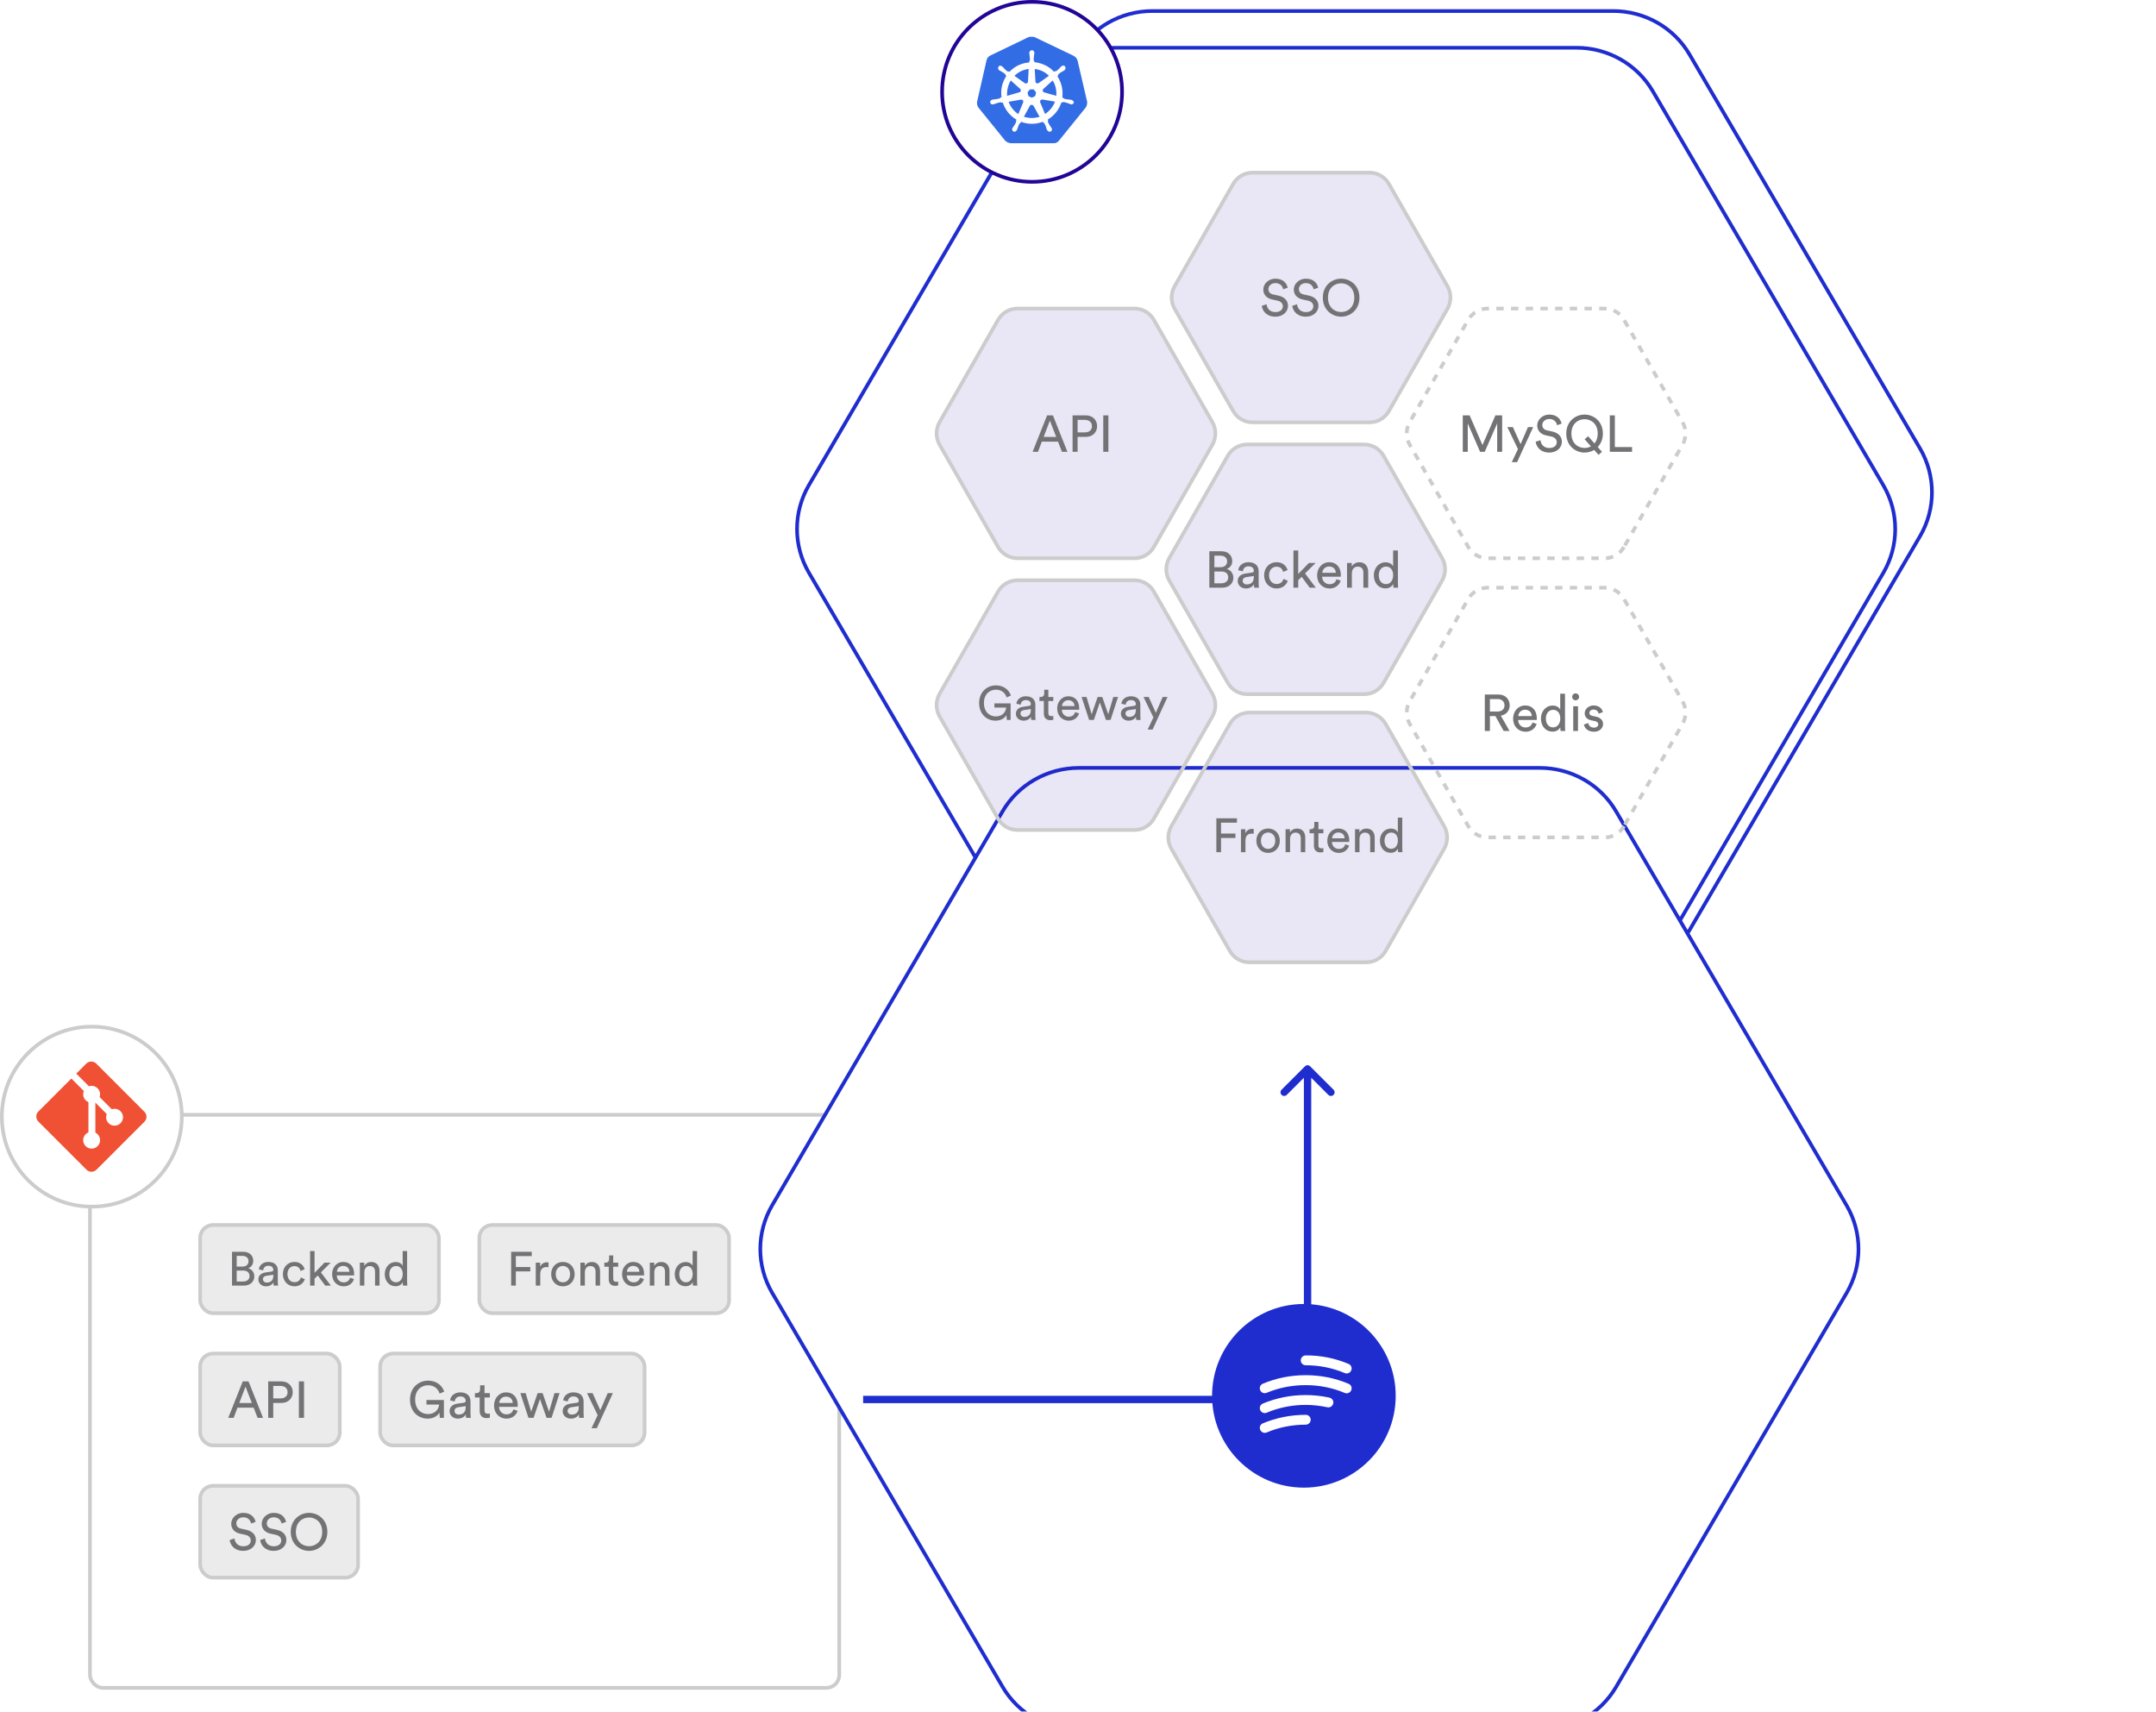 <svg width="587" height="466" viewBox="0 0 587 466" fill="none" xmlns="http://www.w3.org/2000/svg">
<rect x="24.5" y="303.5" width="204" height="156" rx="3.5" fill="white" stroke="#CCCCCC"/>
<circle cx="25" cy="304" r="24.5" fill="white" stroke="#CCCCCC"/>
<path d="M39.313 302.664L26.215 289.566C25.461 288.811 24.237 288.811 23.483 289.566L20.763 292.286L24.213 295.736C25.015 295.465 25.934 295.647 26.573 296.286C27.216 296.93 27.396 297.857 27.118 298.662L30.444 301.987C31.249 301.709 32.176 301.889 32.819 302.532C33.717 303.43 33.717 304.885 32.819 305.784C31.921 306.682 30.466 306.682 29.567 305.784C28.892 305.108 28.724 304.115 29.067 303.283L25.965 300.182V308.343C26.184 308.452 26.391 308.596 26.573 308.778C27.471 309.676 27.471 311.131 26.573 312.03C25.675 312.927 24.219 312.927 23.322 312.03C22.424 311.131 22.424 309.676 23.322 308.778C23.544 308.556 23.801 308.389 24.075 308.276V300.039C23.801 299.927 23.545 299.761 23.322 299.537C22.642 298.857 22.479 297.859 22.827 297.024L19.426 293.622L10.445 302.603C9.69 303.358 9.69 304.581 10.445 305.336L23.544 318.434C24.298 319.189 25.521 319.189 26.276 318.434L39.313 305.397C40.068 304.642 40.068 303.418 39.313 302.664Z" fill="#F05033"/>
<rect x="54.5" y="333.5" width="65" height="24" rx="3.5" fill="#EBEBEB"/>
<path d="M63.17 340.783V350H66.394C68.084 350 69.241 348.947 69.241 347.491C69.241 346.464 68.63 345.528 67.577 345.268C68.383 344.969 68.955 344.267 68.955 343.279C68.955 341.823 67.928 340.783 66.173 340.783H63.17ZM64.444 344.813V341.901H65.978C67.031 341.901 67.668 342.473 67.668 343.344C67.668 344.202 67.057 344.813 66.03 344.813H64.444ZM64.444 348.882V345.905H66.264C67.382 345.905 67.941 346.529 67.941 347.413C67.941 348.31 67.239 348.882 66.212 348.882H64.444ZM70.343 348.323C70.343 349.311 71.162 350.195 72.436 350.195C73.554 350.195 74.178 349.597 74.451 349.155C74.451 349.61 74.49 349.844 74.516 350H75.712C75.686 349.844 75.634 349.519 75.634 348.973V345.84C75.634 344.618 74.906 343.552 73.034 343.552C71.682 343.552 70.603 344.384 70.473 345.58L71.643 345.853C71.721 345.125 72.202 344.592 73.06 344.592C74.009 344.592 74.412 345.099 74.412 345.71C74.412 345.931 74.308 346.126 73.931 346.178L72.241 346.425C71.162 346.581 70.343 347.205 70.343 348.323ZM72.605 349.168C71.981 349.168 71.591 348.726 71.591 348.258C71.591 347.699 71.981 347.4 72.501 347.322L74.412 347.036V347.322C74.412 348.687 73.606 349.168 72.605 349.168ZM80.164 344.683C81.23 344.683 81.685 345.398 81.841 346.009L82.946 345.541C82.686 344.592 81.828 343.552 80.164 343.552C78.383 343.552 77.018 344.917 77.018 346.867C77.018 348.765 78.357 350.195 80.177 350.195C81.802 350.195 82.699 349.142 82.998 348.245L81.919 347.777C81.776 348.271 81.347 349.064 80.177 349.064C79.163 349.064 78.266 348.297 78.266 346.867C78.266 345.411 79.176 344.683 80.164 344.683ZM90.035 343.747H88.345L85.641 346.516V340.588H84.432V350H85.641V348.115L86.512 347.244L88.553 350H90.087L87.37 346.386L90.035 343.747ZM91.725 346.23C91.777 345.424 92.401 344.631 93.428 344.631C94.533 344.631 95.118 345.333 95.144 346.23H91.725ZM95.326 347.855C95.092 348.557 94.585 349.116 93.571 349.116C92.518 349.116 91.712 348.336 91.686 347.218H96.392C96.405 347.14 96.418 346.984 96.418 346.828C96.418 344.878 95.339 343.552 93.415 343.552C91.842 343.552 90.425 344.891 90.425 346.854C90.425 348.973 91.894 350.195 93.571 350.195C95.027 350.195 96.028 349.324 96.379 348.219L95.326 347.855ZM99.2 346.386C99.2 345.437 99.694 344.67 100.656 344.67C101.748 344.67 102.112 345.372 102.112 346.243V350H103.334V346.035C103.334 344.644 102.593 343.565 101.098 343.565C100.369 343.565 99.629 343.864 99.174 344.644V343.747H97.978V350H99.2V346.386ZM106.005 346.854C106.005 345.567 106.733 344.657 107.851 344.657C108.969 344.657 109.645 345.541 109.645 346.828C109.645 348.115 108.956 349.09 107.838 349.09C106.668 349.09 106.005 348.141 106.005 346.854ZM109.658 349.155C109.658 349.532 109.697 349.857 109.723 350H110.906C110.893 349.896 110.841 349.441 110.841 348.843V340.588H109.632V344.631C109.424 344.124 108.826 343.578 107.721 343.578C105.953 343.578 104.757 345.086 104.757 346.854C104.757 348.713 105.888 350.169 107.721 350.169C108.696 350.169 109.359 349.649 109.658 349.051V349.155Z" fill="#737376"/>
<rect x="54.5" y="333.5" width="65" height="24" rx="3.5" stroke="#CCCCCC"/>
<rect x="130.5" y="333.5" width="68" height="24" rx="3.5" fill="#EBEBEB"/>
<path d="M140.444 350V346.126H144.37V344.93H140.444V341.966H144.773V340.783H139.17V350H140.444ZM149.341 343.682C149.276 343.669 149.107 343.643 148.938 343.643C148.301 343.643 147.521 343.877 147.066 344.839V343.747H145.87V350H147.092V346.867C147.092 345.489 147.781 344.943 148.808 344.943C148.977 344.943 149.159 344.956 149.341 344.982V343.682ZM153.258 349.103C152.218 349.103 151.308 348.323 151.308 346.867C151.308 345.424 152.218 344.644 153.258 344.644C154.298 344.644 155.208 345.424 155.208 346.867C155.208 348.323 154.298 349.103 153.258 349.103ZM153.258 343.552C151.386 343.552 150.06 344.969 150.06 346.867C150.06 348.778 151.386 350.195 153.258 350.195C155.13 350.195 156.456 348.778 156.456 346.867C156.456 344.969 155.13 343.552 153.258 343.552ZM159.241 346.386C159.241 345.437 159.735 344.67 160.697 344.67C161.789 344.67 162.153 345.372 162.153 346.243V350H163.375V346.035C163.375 344.644 162.634 343.565 161.139 343.565C160.411 343.565 159.67 343.864 159.215 344.644V343.747H158.019V350H159.241V346.386ZM166.957 341.771H165.839V342.785C165.839 343.331 165.553 343.747 164.877 343.747H164.539V344.852H165.735V348.284C165.735 349.415 166.411 350.065 167.477 350.065C167.893 350.065 168.205 349.987 168.309 349.948V348.908C168.205 348.934 167.984 348.96 167.828 348.96C167.191 348.96 166.957 348.674 166.957 348.102V344.852H168.309V343.747H166.957V341.771ZM170.67 346.23C170.722 345.424 171.346 344.631 172.373 344.631C173.478 344.631 174.063 345.333 174.089 346.23H170.67ZM174.271 347.855C174.037 348.557 173.53 349.116 172.516 349.116C171.463 349.116 170.657 348.336 170.631 347.218H175.337C175.35 347.14 175.363 346.984 175.363 346.828C175.363 344.878 174.284 343.552 172.36 343.552C170.787 343.552 169.37 344.891 169.37 346.854C169.37 348.973 170.839 350.195 172.516 350.195C173.972 350.195 174.973 349.324 175.324 348.219L174.271 347.855ZM178.145 346.386C178.145 345.437 178.639 344.67 179.601 344.67C180.693 344.67 181.057 345.372 181.057 346.243V350H182.279V346.035C182.279 344.644 181.538 343.565 180.043 343.565C179.315 343.565 178.574 343.864 178.119 344.644V343.747H176.923V350H178.145V346.386ZM184.951 346.854C184.951 345.567 185.679 344.657 186.797 344.657C187.915 344.657 188.591 345.541 188.591 346.828C188.591 348.115 187.902 349.09 186.784 349.09C185.614 349.09 184.951 348.141 184.951 346.854ZM188.604 349.155C188.604 349.532 188.643 349.857 188.669 350H189.852C189.839 349.896 189.787 349.441 189.787 348.843V340.588H188.578V344.631C188.37 344.124 187.772 343.578 186.667 343.578C184.899 343.578 183.703 345.086 183.703 346.854C183.703 348.713 184.834 350.169 186.667 350.169C187.642 350.169 188.305 349.649 188.604 349.051V349.155Z" fill="#737376"/>
<rect x="130.5" y="333.5" width="68" height="24" rx="3.5" stroke="#CCCCCC"/>
<rect x="54.5" y="368.5" width="38" height="25" rx="3.5" fill="#EBEBEB"/>
<path d="M70.134 386H71.618L67.67 376.074H66.088L62.14 386H63.61L64.66 383.228H69.056L70.134 386ZM66.844 377.502L68.566 381.954H65.15L66.844 377.502ZM74.394 380.708V377.306H76.382C77.572 377.306 78.3 377.978 78.3 379.028C78.3 380.05 77.572 380.708 76.382 380.708H74.394ZM76.634 381.94C78.468 381.94 79.7 380.694 79.7 379.014C79.7 377.348 78.468 376.074 76.634 376.074H73.022V386H74.394V381.94H76.634ZM82.775 386V376.074H81.375V386H82.775Z" fill="#737376"/>
<rect x="54.5" y="368.5" width="38" height="25" rx="3.5" stroke="#CCCCCC"/>
<rect x="103.5" y="368.5" width="72" height="25" rx="3.5" fill="#EBEBEB"/>
<path d="M120.856 386V381.142H116.11V382.374H119.554C119.498 383.396 118.7 384.964 116.488 384.964C114.71 384.964 113.03 383.662 113.03 381.03C113.03 378.398 114.766 377.124 116.544 377.124C118.084 377.124 119.246 377.964 119.694 379.392L120.94 378.86C120.366 377.068 118.7 375.864 116.544 375.864C114.094 375.864 111.63 377.67 111.63 381.03C111.63 384.39 113.954 386.21 116.446 386.21C118.112 386.21 119.19 385.384 119.624 384.6L119.75 386H120.856ZM122.405 384.194C122.405 385.258 123.287 386.21 124.659 386.21C125.863 386.21 126.535 385.566 126.829 385.09C126.829 385.58 126.871 385.832 126.899 386H128.187C128.159 385.832 128.103 385.482 128.103 384.894V381.52C128.103 380.204 127.319 379.056 125.303 379.056C123.847 379.056 122.685 379.952 122.545 381.24L123.805 381.534C123.889 380.75 124.407 380.176 125.331 380.176C126.353 380.176 126.787 380.722 126.787 381.38C126.787 381.618 126.675 381.828 126.269 381.884L124.449 382.15C123.287 382.318 122.405 382.99 122.405 384.194ZM124.841 385.104C124.169 385.104 123.749 384.628 123.749 384.124C123.749 383.522 124.169 383.2 124.729 383.116L126.787 382.808V383.116C126.787 384.586 125.919 385.104 124.841 385.104ZM131.917 377.138H130.713V378.23C130.713 378.818 130.405 379.266 129.677 379.266H129.313V380.456H130.601V384.152C130.601 385.37 131.329 386.07 132.477 386.07C132.925 386.07 133.261 385.986 133.373 385.944V384.824C133.261 384.852 133.023 384.88 132.855 384.88C132.169 384.88 131.917 384.572 131.917 383.956V380.456H133.373V379.266H131.917V377.138ZM135.915 381.94C135.971 381.072 136.643 380.218 137.749 380.218C138.939 380.218 139.569 380.974 139.597 381.94H135.915ZM139.793 383.69C139.541 384.446 138.995 385.048 137.903 385.048C136.769 385.048 135.901 384.208 135.873 383.004H140.941C140.955 382.92 140.969 382.752 140.969 382.584C140.969 380.484 139.807 379.056 137.735 379.056C136.041 379.056 134.515 380.498 134.515 382.612C134.515 384.894 136.097 386.21 137.903 386.21C139.471 386.21 140.549 385.272 140.927 384.082L139.793 383.69ZM146.375 379.266L144.625 384.334L143.113 379.266H141.671L143.883 386H145.269L147.019 380.876L148.811 386H150.169L152.353 379.266H150.967L149.483 384.334L147.733 379.266H146.375ZM153.194 384.194C153.194 385.258 154.076 386.21 155.448 386.21C156.652 386.21 157.324 385.566 157.618 385.09C157.618 385.58 157.66 385.832 157.688 386H158.976C158.948 385.832 158.892 385.482 158.892 384.894V381.52C158.892 380.204 158.108 379.056 156.092 379.056C154.636 379.056 153.474 379.952 153.334 381.24L154.594 381.534C154.678 380.75 155.196 380.176 156.12 380.176C157.142 380.176 157.576 380.722 157.576 381.38C157.576 381.618 157.464 381.828 157.058 381.884L155.238 382.15C154.076 382.318 153.194 382.99 153.194 384.194ZM155.63 385.104C154.958 385.104 154.538 384.628 154.538 384.124C154.538 383.522 154.958 383.2 155.518 383.116L157.576 382.808V383.116C157.576 384.586 156.708 385.104 155.63 385.104ZM162.486 388.814L166.868 379.266H165.454L163.438 383.914L161.338 379.266H159.826L162.724 385.258L161.044 388.814H162.486Z" fill="#737376"/>
<rect x="103.5" y="368.5" width="72" height="25" rx="3.5" stroke="#CCCCCC"/>
<rect x="54.5" y="404.5" width="43" height="25" rx="3.5" fill="#EBEBEB"/>
<path d="M69.588 414.328C69.364 413.25 68.468 411.864 66.228 411.864C64.394 411.864 62.952 413.264 62.952 414.818C62.952 416.302 63.96 417.226 65.374 417.534L66.788 417.842C67.782 418.052 68.272 418.668 68.272 419.382C68.272 420.25 67.6 420.964 66.228 420.964C64.73 420.964 63.946 419.942 63.848 418.836L62.532 419.256C62.714 420.67 63.848 422.21 66.242 422.21C68.356 422.21 69.672 420.81 69.672 419.27C69.672 417.884 68.748 416.848 67.096 416.484L65.612 416.162C64.772 415.98 64.338 415.434 64.338 414.72C64.338 413.796 65.136 413.068 66.256 413.068C67.642 413.068 68.244 414.048 68.356 414.762L69.588 414.328ZM77.887 414.328C77.663 413.25 76.767 411.864 74.527 411.864C72.693 411.864 71.251 413.264 71.251 414.818C71.251 416.302 72.259 417.226 73.673 417.534L75.087 417.842C76.081 418.052 76.571 418.668 76.571 419.382C76.571 420.25 75.899 420.964 74.527 420.964C73.029 420.964 72.245 419.942 72.147 418.836L70.831 419.256C71.013 420.67 72.147 422.21 74.541 422.21C76.655 422.21 77.971 420.81 77.971 419.27C77.971 417.884 77.047 416.848 75.395 416.484L73.911 416.162C73.071 415.98 72.637 415.434 72.637 414.72C72.637 413.796 73.435 413.068 74.555 413.068C75.941 413.068 76.543 414.048 76.655 414.762L77.887 414.328ZM80.559 417.03C80.559 414.44 82.295 413.124 84.143 413.124C85.991 413.124 87.727 414.44 87.727 417.03C87.727 419.62 85.991 420.95 84.143 420.95C82.295 420.95 80.559 419.62 80.559 417.03ZM79.159 417.03C79.159 420.348 81.651 422.21 84.143 422.21C86.635 422.21 89.127 420.348 89.127 417.03C89.127 413.712 86.635 411.864 84.143 411.864C81.651 411.864 79.159 413.712 79.159 417.03Z" fill="#737376"/>
<rect x="54.5" y="404.5" width="43" height="25" rx="3.5" stroke="#CCCCCC"/>
<path d="M460.013 253.182C455.717 260.538 447.781 265.048 439.223 265H313.738C305.153 265 297.235 260.486 292.949 253.144L230.222 145.895C225.926 138.535 225.926 129.464 230.222 122.098L292.945 14.859C297.227 7.52 305.181 3 313.738 3H439.223C447.809 3 455.727 7.51 460.013 14.855L522.778 122.139C527.074 129.499 527.074 138.573 522.775 145.936L460.013 253.182Z" fill="white" stroke="#1F2DCF"/>
<path d="M450.013 263.182C445.717 270.538 437.781 275.048 429.223 275H303.738C295.153 275 287.235 270.486 282.949 263.144L220.222 155.895C215.926 148.535 215.926 139.464 220.222 132.098L282.945 24.859C287.227 17.52 295.181 13 303.738 13H429.223C437.809 13 445.727 17.51 450.013 24.855L512.778 132.139C517.074 139.499 517.074 148.573 512.775 155.936L450.013 263.182Z" fill="white" stroke="#1F2DCF"/>
<g filter="url(#filter0_dddddd_1473_253)">
<path d="M440.013 273.182C435.717 280.538 427.781 285.048 419.223 285H293.738C285.153 285 277.235 280.486 272.949 273.144L210.222 165.895C205.926 158.535 205.926 149.464 210.222 142.098L272.945 34.859C277.227 27.52 285.181 23 293.738 23H419.223C427.809 23 435.727 27.51 440.013 34.855L502.778 142.139C507.074 149.499 507.074 158.573 502.775 165.936L440.013 273.182Z" fill="white"/>
<path d="M440.013 273.182C435.717 280.538 427.781 285.048 419.223 285H293.738C285.153 285 277.235 280.486 272.949 273.144L210.222 165.895C205.926 158.535 205.926 149.464 210.222 142.098L272.945 34.859C277.227 27.52 285.181 23 293.738 23H419.223C427.809 23 435.727 27.51 440.013 34.855L502.778 142.139C507.074 149.499 507.074 158.573 502.775 165.936L440.013 273.182Z" stroke="#1F2DCF"/>
</g>
<path d="M377.251 258.91C376.161 260.819 374.147 261.989 371.974 261.976H340.117C337.939 261.976 335.928 260.806 334.84 258.9L318.916 231.073C317.825 229.163 317.825 226.809 318.916 224.898L334.84 197.073C335.927 195.169 337.945 193.996 340.117 193.996H371.974C374.153 193.996 376.163 195.166 377.252 197.071L393.185 224.909C394.276 226.819 394.276 229.172 393.184 231.084L377.251 258.91Z" fill="#220596" fill-opacity="0.1" stroke="#CCCCCC"/>
<path d="M332.444 232V228.126H336.37V226.93H332.444V223.966H336.773V222.783H331.17V232H332.444ZM341.341 225.682C341.276 225.669 341.107 225.643 340.938 225.643C340.301 225.643 339.521 225.877 339.066 226.839V225.747H337.87V232H339.092V228.867C339.092 227.489 339.781 226.943 340.808 226.943C340.977 226.943 341.159 226.956 341.341 226.982V225.682ZM345.258 231.103C344.218 231.103 343.308 230.323 343.308 228.867C343.308 227.424 344.218 226.644 345.258 226.644C346.298 226.644 347.208 227.424 347.208 228.867C347.208 230.323 346.298 231.103 345.258 231.103ZM345.258 225.552C343.386 225.552 342.06 226.969 342.06 228.867C342.06 230.778 343.386 232.195 345.258 232.195C347.13 232.195 348.456 230.778 348.456 228.867C348.456 226.969 347.13 225.552 345.258 225.552ZM351.241 228.386C351.241 227.437 351.735 226.67 352.697 226.67C353.789 226.67 354.153 227.372 354.153 228.243V232H355.375V228.035C355.375 226.644 354.634 225.565 353.139 225.565C352.411 225.565 351.67 225.864 351.215 226.644V225.747H350.019V232H351.241V228.386ZM358.957 223.771H357.839V224.785C357.839 225.331 357.553 225.747 356.877 225.747H356.539V226.852H357.735V230.284C357.735 231.415 358.411 232.065 359.477 232.065C359.893 232.065 360.205 231.987 360.309 231.948V230.908C360.205 230.934 359.984 230.96 359.828 230.96C359.191 230.96 358.957 230.674 358.957 230.102V226.852H360.309V225.747H358.957V223.771ZM362.67 228.23C362.722 227.424 363.346 226.631 364.373 226.631C365.478 226.631 366.063 227.333 366.089 228.23H362.67ZM366.271 229.855C366.037 230.557 365.53 231.116 364.516 231.116C363.463 231.116 362.657 230.336 362.631 229.218H367.337C367.35 229.14 367.363 228.984 367.363 228.828C367.363 226.878 366.284 225.552 364.36 225.552C362.787 225.552 361.37 226.891 361.37 228.854C361.37 230.973 362.839 232.195 364.516 232.195C365.972 232.195 366.973 231.324 367.324 230.219L366.271 229.855ZM370.145 228.386C370.145 227.437 370.639 226.67 371.601 226.67C372.693 226.67 373.057 227.372 373.057 228.243V232H374.279V228.035C374.279 226.644 373.538 225.565 372.043 225.565C371.315 225.565 370.574 225.864 370.119 226.644V225.747H368.923V232H370.145V228.386ZM376.951 228.854C376.951 227.567 377.679 226.657 378.797 226.657C379.915 226.657 380.591 227.541 380.591 228.828C380.591 230.115 379.902 231.09 378.784 231.09C377.614 231.09 376.951 230.141 376.951 228.854ZM380.604 231.155C380.604 231.532 380.643 231.857 380.669 232H381.852C381.839 231.896 381.787 231.441 381.787 230.843V222.588H380.578V226.631C380.37 226.124 379.772 225.578 378.667 225.578C376.899 225.578 375.703 227.086 375.703 228.854C375.703 230.713 376.834 232.169 378.667 232.169C379.642 232.169 380.305 231.649 380.604 231.051V231.155Z" fill="#737376"/>
<path d="M376.697 185.915C375.607 187.823 373.592 188.992 371.42 188.981H339.563C337.384 188.981 335.373 187.81 334.285 185.905L318.361 158.077C317.27 156.167 317.27 153.813 318.362 151.902L334.284 124.077C335.372 122.173 337.39 121 339.563 121H371.42C373.598 121 375.609 122.17 376.697 124.076L392.63 151.913C393.721 153.822 393.721 156.177 392.63 158.088L376.697 185.915Z" fill="#220596" fill-opacity="0.1" stroke="#CCCCCC"/>
<path d="M329.26 150.074V160H332.732C334.552 160 335.798 158.866 335.798 157.298C335.798 156.192 335.14 155.184 334.006 154.904C334.874 154.582 335.49 153.826 335.49 152.762C335.49 151.194 334.384 150.074 332.494 150.074H329.26ZM330.632 154.414V151.278H332.284C333.418 151.278 334.104 151.894 334.104 152.832C334.104 153.756 333.446 154.414 332.34 154.414H330.632ZM330.632 158.796V155.59H332.592C333.796 155.59 334.398 156.262 334.398 157.214C334.398 158.18 333.642 158.796 332.536 158.796H330.632ZM336.985 158.194C336.985 159.258 337.867 160.21 339.239 160.21C340.443 160.21 341.115 159.566 341.409 159.09C341.409 159.58 341.451 159.832 341.479 160H342.767C342.739 159.832 342.683 159.482 342.683 158.894V155.52C342.683 154.204 341.899 153.056 339.883 153.056C338.427 153.056 337.265 153.952 337.125 155.24L338.385 155.534C338.469 154.75 338.987 154.176 339.911 154.176C340.933 154.176 341.367 154.722 341.367 155.38C341.367 155.618 341.255 155.828 340.849 155.884L339.029 156.15C337.867 156.318 336.985 156.99 336.985 158.194ZM339.421 159.104C338.749 159.104 338.329 158.628 338.329 158.124C338.329 157.522 338.749 157.2 339.309 157.116L341.367 156.808V157.116C341.367 158.586 340.499 159.104 339.421 159.104ZM347.561 154.274C348.709 154.274 349.199 155.044 349.367 155.702L350.557 155.198C350.277 154.176 349.353 153.056 347.561 153.056C345.643 153.056 344.173 154.526 344.173 156.626C344.173 158.67 345.615 160.21 347.575 160.21C349.325 160.21 350.291 159.076 350.613 158.11L349.451 157.606C349.297 158.138 348.835 158.992 347.575 158.992C346.483 158.992 345.517 158.166 345.517 156.626C345.517 155.058 346.497 154.274 347.561 154.274ZM358.191 153.266H356.371L353.459 156.248V149.864H352.157V160H353.459V157.97L354.397 157.032L356.595 160H358.247L355.321 156.108L358.191 153.266ZM360.011 155.94C360.067 155.072 360.739 154.218 361.845 154.218C363.035 154.218 363.665 154.974 363.693 155.94H360.011ZM363.889 157.69C363.637 158.446 363.091 159.048 361.999 159.048C360.865 159.048 359.997 158.208 359.969 157.004H365.037C365.051 156.92 365.065 156.752 365.065 156.584C365.065 154.484 363.903 153.056 361.831 153.056C360.137 153.056 358.611 154.498 358.611 156.612C358.611 158.894 360.193 160.21 361.999 160.21C363.567 160.21 364.645 159.272 365.023 158.082L363.889 157.69ZM368.061 156.108C368.061 155.086 368.593 154.26 369.629 154.26C370.805 154.26 371.197 155.016 371.197 155.954V160H372.513V155.73C372.513 154.232 371.715 153.07 370.105 153.07C369.321 153.07 368.523 153.392 368.033 154.232V153.266H366.745V160H368.061V156.108ZM375.39 156.612C375.39 155.226 376.174 154.246 377.378 154.246C378.582 154.246 379.31 155.198 379.31 156.584C379.31 157.97 378.568 159.02 377.364 159.02C376.104 159.02 375.39 157.998 375.39 156.612ZM379.324 159.09C379.324 159.496 379.366 159.846 379.394 160H380.668C380.654 159.888 380.598 159.398 380.598 158.754V149.864H379.296V154.218C379.072 153.672 378.428 153.084 377.238 153.084C375.334 153.084 374.046 154.708 374.046 156.612C374.046 158.614 375.264 160.182 377.238 160.182C378.288 160.182 379.002 159.622 379.324 158.978V159.09Z" fill="#737376"/>
<path d="M314.154 222.886C313.063 224.795 311.048 225.965 308.876 225.953H277.02C274.84 225.953 272.83 224.782 271.742 222.876L255.818 195.048C254.727 193.139 254.727 190.785 255.818 188.874L271.741 161.049C272.828 159.145 274.847 157.972 277.02 157.972H308.876C311.055 157.972 313.066 159.142 314.154 161.048L330.088 188.885C331.178 190.794 331.178 193.149 330.087 195.059L314.154 222.886Z" fill="#220596" fill-opacity="0.1" stroke="#CCCCCC"/>
<path d="M275.152 196V191.489H270.745V192.633H273.943C273.891 193.582 273.15 195.038 271.096 195.038C269.445 195.038 267.885 193.829 267.885 191.385C267.885 188.941 269.497 187.758 271.148 187.758C272.578 187.758 273.657 188.538 274.073 189.864L275.23 189.37C274.697 187.706 273.15 186.588 271.148 186.588C268.873 186.588 266.585 188.265 266.585 191.385C266.585 194.505 268.743 196.195 271.057 196.195C272.604 196.195 273.605 195.428 274.008 194.7L274.125 196H275.152ZM276.59 194.323C276.59 195.311 277.409 196.195 278.683 196.195C279.801 196.195 280.425 195.597 280.698 195.155C280.698 195.61 280.737 195.844 280.763 196H281.959C281.933 195.844 281.881 195.519 281.881 194.973V191.84C281.881 190.618 281.153 189.552 279.281 189.552C277.929 189.552 276.85 190.384 276.72 191.58L277.89 191.853C277.968 191.125 278.449 190.592 279.307 190.592C280.256 190.592 280.659 191.099 280.659 191.71C280.659 191.931 280.555 192.126 280.178 192.178L278.488 192.425C277.409 192.581 276.59 193.205 276.59 194.323ZM278.852 195.168C278.228 195.168 277.838 194.726 277.838 194.258C277.838 193.699 278.228 193.4 278.748 193.322L280.659 193.036V193.322C280.659 194.687 279.853 195.168 278.852 195.168ZM285.423 187.771H284.305V188.785C284.305 189.331 284.019 189.747 283.343 189.747H283.005V190.852H284.201V194.284C284.201 195.415 284.877 196.065 285.943 196.065C286.359 196.065 286.671 195.987 286.775 195.948V194.908C286.671 194.934 286.45 194.96 286.294 194.96C285.657 194.96 285.423 194.674 285.423 194.102V190.852H286.775V189.747H285.423V187.771ZM289.136 192.23C289.188 191.424 289.812 190.631 290.839 190.631C291.944 190.631 292.529 191.333 292.555 192.23H289.136ZM292.737 193.855C292.503 194.557 291.996 195.116 290.982 195.116C289.929 195.116 289.123 194.336 289.097 193.218H293.803C293.816 193.14 293.829 192.984 293.829 192.828C293.829 190.878 292.75 189.552 290.826 189.552C289.253 189.552 287.836 190.891 287.836 192.854C287.836 194.973 289.305 196.195 290.982 196.195C292.438 196.195 293.439 195.324 293.79 194.219L292.737 193.855ZM298.848 189.747L297.223 194.453L295.819 189.747H294.48L296.534 196H297.821L299.446 191.242L301.11 196H302.371L304.399 189.747H303.112L301.734 194.453L300.109 189.747H298.848ZM305.18 194.323C305.18 195.311 305.999 196.195 307.273 196.195C308.391 196.195 309.015 195.597 309.288 195.155C309.288 195.61 309.327 195.844 309.353 196H310.549C310.523 195.844 310.471 195.519 310.471 194.973V191.84C310.471 190.618 309.743 189.552 307.871 189.552C306.519 189.552 305.44 190.384 305.31 191.58L306.48 191.853C306.558 191.125 307.039 190.592 307.897 190.592C308.846 190.592 309.249 191.099 309.249 191.71C309.249 191.931 309.145 192.126 308.768 192.178L307.078 192.425C305.999 192.581 305.18 193.205 305.18 194.323ZM307.442 195.168C306.818 195.168 306.428 194.726 306.428 194.258C306.428 193.699 306.818 193.4 307.338 193.322L309.249 193.036V193.322C309.249 194.687 308.443 195.168 307.442 195.168ZM313.808 198.613L317.877 189.747H316.564L314.692 194.063L312.742 189.747H311.338L314.029 195.311L312.469 198.613H313.808Z" fill="#737376"/>
<path d="M378.154 111.915C377.064 113.823 375.049 114.992 372.877 114.981H341.02C338.841 114.981 336.83 113.81 335.742 111.905L319.818 84.077C318.727 82.167 318.727 79.813 319.819 77.902L335.741 50.077C336.829 48.173 338.847 47 341.02 47H372.877C375.055 47 377.066 48.17 378.154 50.076L394.087 77.913C395.178 79.823 395.178 82.177 394.087 84.088L378.154 111.915Z" fill="#220596" fill-opacity="0.1" stroke="#CCCCCC"/>
<path d="M350.588 78.328C350.364 77.25 349.468 75.864 347.228 75.864C345.394 75.864 343.952 77.264 343.952 78.818C343.952 80.302 344.96 81.226 346.374 81.534L347.788 81.842C348.782 82.052 349.272 82.668 349.272 83.382C349.272 84.25 348.6 84.964 347.228 84.964C345.73 84.964 344.946 83.942 344.848 82.836L343.532 83.256C343.714 84.67 344.848 86.21 347.242 86.21C349.356 86.21 350.672 84.81 350.672 83.27C350.672 81.884 349.748 80.848 348.096 80.484L346.612 80.162C345.772 79.98 345.338 79.434 345.338 78.72C345.338 77.796 346.136 77.068 347.256 77.068C348.642 77.068 349.244 78.048 349.356 78.762L350.588 78.328ZM358.887 78.328C358.663 77.25 357.767 75.864 355.527 75.864C353.693 75.864 352.251 77.264 352.251 78.818C352.251 80.302 353.259 81.226 354.673 81.534L356.087 81.842C357.081 82.052 357.571 82.668 357.571 83.382C357.571 84.25 356.899 84.964 355.527 84.964C354.029 84.964 353.245 83.942 353.147 82.836L351.831 83.256C352.013 84.67 353.147 86.21 355.541 86.21C357.655 86.21 358.971 84.81 358.971 83.27C358.971 81.884 358.047 80.848 356.395 80.484L354.911 80.162C354.071 79.98 353.637 79.434 353.637 78.72C353.637 77.796 354.435 77.068 355.555 77.068C356.941 77.068 357.543 78.048 357.655 78.762L358.887 78.328ZM361.559 81.03C361.559 78.44 363.295 77.124 365.143 77.124C366.991 77.124 368.727 78.44 368.727 81.03C368.727 83.62 366.991 84.95 365.143 84.95C363.295 84.95 361.559 83.62 361.559 81.03ZM360.159 81.03C360.159 84.348 362.651 86.21 365.143 86.21C367.635 86.21 370.127 84.348 370.127 81.03C370.127 77.712 367.635 75.864 365.143 75.864C362.651 75.864 360.159 77.712 360.159 81.03Z" fill="#737376"/>
<path d="M442.154 148.915C441.064 150.823 439.049 151.992 436.877 151.981H405.02C402.841 151.981 400.83 150.81 399.742 148.905L383.818 121.077C382.727 119.167 382.727 116.813 383.819 114.902L399.741 87.077C400.829 85.173 402.847 84 405.02 84H436.877C439.055 84 441.066 85.17 442.154 87.076L458.087 114.913C459.178 116.822 459.178 119.177 458.087 121.088L442.154 148.915Z" stroke="#CCCCCC" stroke-dasharray="2 2"/>
<path d="M408.984 123V113.074H407.15L403.622 121.152L400.122 113.074H398.26V123H399.618V115.272L402.978 123H404.238L407.626 115.272V123H408.984ZM413.048 125.814L417.43 116.266H416.016L414 120.914L411.9 116.266H410.388L413.286 122.258L411.606 125.814H413.048ZM425.164 115.328C424.94 114.25 424.044 112.864 421.804 112.864C419.97 112.864 418.528 114.264 418.528 115.818C418.528 117.302 419.536 118.226 420.95 118.534L422.364 118.842C423.358 119.052 423.848 119.668 423.848 120.382C423.848 121.25 423.176 121.964 421.804 121.964C420.306 121.964 419.522 120.942 419.424 119.836L418.108 120.256C418.29 121.67 419.424 123.21 421.818 123.21C423.932 123.21 425.248 121.81 425.248 120.27C425.248 118.884 424.324 117.848 422.672 117.484L421.188 117.162C420.348 116.98 419.914 116.434 419.914 115.72C419.914 114.796 420.712 114.068 421.832 114.068C423.218 114.068 423.82 115.048 423.932 115.762L425.164 115.328ZM426.437 118.03C426.437 121.348 428.929 123.21 431.421 123.21C432.331 123.21 433.241 122.972 434.025 122.496L435.229 123.826L436.167 123L435.005 121.698C435.845 120.83 436.405 119.598 436.405 118.03C436.405 114.712 433.913 112.864 431.421 112.864C428.929 112.864 426.437 114.712 426.437 118.03ZM427.837 118.03C427.837 115.44 429.573 114.124 431.421 114.124C433.269 114.124 435.005 115.44 435.005 118.03C435.005 119.178 434.655 120.074 434.123 120.718L432.387 118.758L431.435 119.584L433.157 121.516C432.625 121.81 432.037 121.95 431.421 121.95C429.573 121.95 427.837 120.62 427.837 118.03ZM444.353 123V121.712H439.663V113.074H438.291V123H444.353Z" fill="#737376"/>
<path d="M442.154 224.915C441.064 226.823 439.049 227.992 436.877 227.981H405.02C402.841 227.981 400.83 226.81 399.742 224.905L383.818 197.077C382.727 195.167 382.727 192.813 383.819 190.902L399.741 163.077C400.829 161.173 402.847 160 405.02 160H436.877C439.055 160 441.066 161.17 442.154 163.076L458.087 190.913C459.178 192.822 459.178 195.177 458.087 197.088L442.154 224.915Z" stroke="#CCCCCC" stroke-dasharray="2 2"/>
<path d="M409.398 199H410.994L408.628 194.842C410.126 194.562 411.036 193.456 411.036 192.028C411.036 190.39 409.874 189.074 407.998 189.074H404.26V199H405.646V194.94H407.13L409.398 199ZM405.646 193.708V190.306H407.746C408.866 190.306 409.622 190.978 409.622 192.028C409.622 193.05 408.866 193.708 407.746 193.708H405.646ZM413.369 194.94C413.425 194.072 414.097 193.218 415.203 193.218C416.393 193.218 417.023 193.974 417.051 194.94H413.369ZM417.247 196.69C416.995 197.446 416.449 198.048 415.357 198.048C414.223 198.048 413.355 197.208 413.327 196.004H418.395C418.409 195.92 418.423 195.752 418.423 195.584C418.423 193.484 417.261 192.056 415.189 192.056C413.495 192.056 411.969 193.498 411.969 195.612C411.969 197.894 413.551 199.21 415.357 199.21C416.925 199.21 418.003 198.272 418.381 197.082L417.247 196.69ZM420.886 195.612C420.886 194.226 421.67 193.246 422.874 193.246C424.078 193.246 424.806 194.198 424.806 195.584C424.806 196.97 424.064 198.02 422.86 198.02C421.6 198.02 420.886 196.998 420.886 195.612ZM424.82 198.09C424.82 198.496 424.862 198.846 424.89 199H426.164C426.15 198.888 426.094 198.398 426.094 197.754V188.864H424.792V193.218C424.568 192.672 423.924 192.084 422.734 192.084C420.83 192.084 419.542 193.708 419.542 195.612C419.542 197.614 420.76 199.182 422.734 199.182C423.784 199.182 424.498 198.622 424.82 197.978V198.09ZM429.635 199V192.266H428.333V199H429.635ZM428.039 189.718C428.039 190.236 428.459 190.656 428.977 190.656C429.509 190.656 429.929 190.236 429.929 189.718C429.929 189.186 429.509 188.766 428.977 188.766C428.459 188.766 428.039 189.186 428.039 189.718ZM431.244 197.25C431.356 198.02 432.14 199.21 433.988 199.21C435.654 199.21 436.452 198.076 436.452 197.124C436.452 196.13 435.808 195.388 434.59 195.122L433.498 194.884C432.98 194.772 432.728 194.478 432.728 194.072C432.728 193.61 433.176 193.176 433.848 193.176C434.912 193.176 435.192 193.946 435.248 194.296L436.41 193.862C436.27 193.26 435.696 192.056 433.848 192.056C432.532 192.056 431.454 193.036 431.454 194.184C431.454 195.136 432.084 195.85 433.134 196.074L434.282 196.326C434.842 196.452 435.15 196.774 435.15 197.194C435.15 197.67 434.744 198.09 434.002 198.09C433.05 198.09 432.518 197.53 432.434 196.83L431.244 197.25Z" fill="#737376"/>
<path d="M314.154 148.915C313.064 150.823 311.049 151.992 308.877 151.981H277.02C274.841 151.981 272.83 150.81 271.742 148.905L255.818 121.077C254.727 119.167 254.727 116.813 255.819 114.902L271.741 87.077C272.829 85.173 274.847 84 277.02 84H308.877C311.055 84 313.066 85.17 314.154 87.076L330.087 114.913C331.178 116.822 331.178 119.177 330.087 121.088L314.154 148.915Z" fill="#220596" fill-opacity="0.1" stroke="#CCCCCC"/>
<path d="M289.134 123H290.618L286.67 113.074H285.088L281.14 123H282.61L283.66 120.228H288.056L289.134 123ZM285.844 114.502L287.566 118.954H284.15L285.844 114.502ZM293.394 117.708V114.306H295.382C296.572 114.306 297.3 114.978 297.3 116.028C297.3 117.05 296.572 117.708 295.382 117.708H293.394ZM295.634 118.94C297.468 118.94 298.7 117.694 298.7 116.014C298.7 114.348 297.468 113.074 295.634 113.074H292.022V123H293.394V118.94H295.634ZM301.775 123V113.074H300.375V123H301.775Z" fill="#737376"/>
<circle cx="281" cy="25" r="24.5" fill="white" stroke="#220596"/>
<path d="M293.376 16.45C293.204 15.901 292.792 15.455 292.278 15.18L281.814 10.171C281.54 10.034 281.231 10 280.957 10C280.682 10 280.373 10 280.099 10.069L269.636 15.112C269.121 15.352 268.744 15.798 268.606 16.381L266.033 27.668C265.931 28.251 266.068 28.834 266.411 29.314L273.649 38.268C274.061 38.68 274.644 38.955 275.228 38.989H286.754C287.372 39.057 287.955 38.783 288.333 38.268L295.571 29.314C295.914 28.834 296.051 28.251 295.983 27.668L293.376 16.45Z" fill="#326DE6"/>
<path d="M291.763 27.222C291.729 27.222 291.695 27.222 291.695 27.187C291.695 27.153 291.626 27.153 291.558 27.153C291.42 27.119 291.283 27.119 291.146 27.119C291.077 27.119 291.009 27.119 290.94 27.084H290.906C290.528 27.05 290.117 26.982 289.739 26.879C289.636 26.844 289.533 26.741 289.499 26.639L289.225 26.57C289.362 25.575 289.293 24.546 289.088 23.551C288.847 22.556 288.436 21.596 287.887 20.738L288.093 20.532V20.498C288.093 20.395 288.127 20.258 288.196 20.189C288.504 19.915 288.813 19.709 289.156 19.503C289.225 19.468 289.293 19.434 289.362 19.4C289.499 19.331 289.602 19.263 289.739 19.194C289.774 19.16 289.808 19.16 289.842 19.125C289.877 19.091 289.842 19.091 289.842 19.057C290.151 18.817 290.22 18.405 289.979 18.096C289.877 17.959 289.671 17.856 289.499 17.856C289.328 17.856 289.156 17.925 289.019 18.028L288.985 18.062C288.95 18.096 288.916 18.131 288.882 18.131C288.779 18.233 288.676 18.336 288.607 18.439C288.573 18.508 288.504 18.542 288.47 18.576C288.23 18.851 287.921 19.125 287.612 19.331C287.544 19.366 287.475 19.4 287.407 19.4C287.372 19.4 287.304 19.4 287.269 19.366H287.235L286.961 19.537C286.686 19.263 286.377 18.988 286.103 18.714C284.834 17.719 283.255 17.101 281.643 16.93L281.609 16.655V16.69C281.506 16.621 281.472 16.518 281.437 16.415C281.437 16.038 281.437 15.661 281.506 15.249V15.214C281.506 15.146 281.54 15.077 281.54 15.009C281.574 14.871 281.574 14.734 281.609 14.597V14.391C281.643 14.048 281.369 13.705 281.026 13.671C280.82 13.636 280.614 13.739 280.442 13.911C280.305 14.048 280.236 14.22 280.236 14.391V14.563C280.236 14.7 280.271 14.837 280.305 14.974C280.339 15.043 280.339 15.112 280.339 15.18V15.214C280.408 15.592 280.408 15.969 280.408 16.381C280.374 16.484 280.339 16.587 280.236 16.655V16.724L280.202 16.998C279.825 17.033 279.447 17.101 279.036 17.17C277.423 17.513 275.948 18.371 274.816 19.571L274.61 19.434H274.576C274.542 19.434 274.507 19.468 274.439 19.468C274.37 19.468 274.301 19.434 274.233 19.4C273.924 19.16 273.615 18.885 273.375 18.611C273.341 18.542 273.272 18.508 273.238 18.474C273.135 18.371 273.066 18.268 272.964 18.165C272.929 18.131 272.895 18.131 272.861 18.096C272.826 18.062 272.826 18.062 272.826 18.062C272.689 17.959 272.518 17.89 272.346 17.89C272.14 17.89 271.969 17.959 271.866 18.131C271.66 18.439 271.729 18.851 272.003 19.091C272.037 19.091 272.037 19.125 272.037 19.125C272.037 19.125 272.106 19.194 272.14 19.194C272.243 19.263 272.38 19.331 272.518 19.4C272.586 19.434 272.655 19.468 272.723 19.503C273.066 19.709 273.41 19.915 273.684 20.189C273.753 20.258 273.821 20.395 273.787 20.498V20.463L273.993 20.669C273.958 20.738 273.924 20.772 273.89 20.841C272.826 22.522 272.38 24.512 272.689 26.467L272.415 26.536C272.415 26.57 272.38 26.57 272.38 26.57C272.346 26.673 272.243 26.741 272.14 26.81C271.763 26.913 271.385 26.982 270.974 27.016C270.905 27.016 270.837 27.016 270.768 27.05C270.631 27.05 270.493 27.084 270.356 27.084C270.322 27.084 270.288 27.119 270.219 27.119C270.185 27.119 270.185 27.119 270.15 27.153C269.773 27.222 269.533 27.565 269.602 27.942C269.67 28.251 269.979 28.457 270.288 28.422C270.356 28.422 270.391 28.422 270.459 28.388C270.493 28.388 270.493 28.388 270.493 28.354C270.493 28.32 270.596 28.354 270.631 28.354C270.768 28.32 270.905 28.251 271.008 28.217C271.077 28.182 271.145 28.148 271.214 28.148H271.248C271.626 28.011 271.969 27.908 272.38 27.839H272.415C272.518 27.839 272.62 27.873 272.689 27.942C272.723 27.942 272.723 27.976 272.723 27.976L273.032 27.942C273.547 29.52 274.507 30.927 275.845 31.956C276.154 32.196 276.428 32.402 276.772 32.574L276.6 32.814C276.6 32.848 276.634 32.848 276.634 32.848C276.703 32.951 276.703 33.088 276.669 33.191C276.531 33.534 276.326 33.877 276.12 34.186V34.22C276.085 34.289 276.051 34.323 275.983 34.392C275.914 34.46 275.845 34.598 275.742 34.735C275.708 34.769 275.708 34.803 275.674 34.838C275.674 34.838 275.674 34.872 275.639 34.872C275.468 35.215 275.605 35.627 275.914 35.798C275.983 35.833 276.085 35.867 276.154 35.867C276.428 35.867 276.669 35.695 276.806 35.455C276.806 35.455 276.806 35.421 276.84 35.421C276.84 35.387 276.874 35.352 276.909 35.318C276.943 35.181 277.012 35.078 277.046 34.941L277.115 34.735C277.218 34.357 277.389 34.014 277.561 33.671C277.629 33.568 277.732 33.5 277.835 33.465C277.869 33.465 277.869 33.465 277.869 33.431L278.007 33.157C278.967 33.534 279.962 33.706 280.991 33.706C281.609 33.706 282.226 33.637 282.844 33.465C283.221 33.397 283.599 33.26 283.942 33.157L284.079 33.397C284.113 33.397 284.113 33.397 284.113 33.431C284.216 33.465 284.319 33.534 284.388 33.637C284.559 33.98 284.731 34.323 284.834 34.7V34.735L284.902 34.941C284.936 35.078 284.971 35.215 285.039 35.318C285.074 35.352 285.074 35.387 285.108 35.421C285.108 35.421 285.108 35.455 285.142 35.455C285.28 35.695 285.52 35.867 285.794 35.867C285.897 35.867 285.966 35.833 286.069 35.798C286.206 35.73 286.343 35.592 286.377 35.421C286.412 35.249 286.412 35.078 286.343 34.906C286.343 34.872 286.309 34.872 286.309 34.872C286.309 34.838 286.274 34.803 286.24 34.769C286.171 34.632 286.103 34.529 286 34.426C285.966 34.357 285.931 34.323 285.863 34.255V34.186C285.623 33.877 285.451 33.534 285.314 33.191C285.28 33.088 285.28 32.951 285.348 32.848C285.348 32.814 285.382 32.814 285.382 32.814L285.28 32.539C287.029 31.476 288.367 29.829 288.985 27.873L289.259 27.908C289.293 27.908 289.293 27.873 289.293 27.873C289.362 27.805 289.465 27.771 289.568 27.771H289.602C289.979 27.839 290.357 27.942 290.7 28.079H290.734C290.803 28.114 290.871 28.148 290.94 28.148C291.077 28.217 291.18 28.285 291.317 28.32C291.352 28.32 291.386 28.354 291.455 28.354C291.489 28.354 291.489 28.354 291.523 28.388C291.592 28.422 291.626 28.422 291.695 28.422C292.004 28.422 292.278 28.217 292.381 27.942C292.347 27.565 292.072 27.29 291.763 27.222ZM281.849 26.158L280.923 26.604L279.996 26.158L279.756 25.163L280.408 24.34H281.437L282.089 25.163L281.849 26.158ZM287.441 23.928C287.612 24.649 287.647 25.369 287.578 26.09L284.319 25.163C284.01 25.095 283.839 24.786 283.907 24.477C283.942 24.374 283.976 24.306 284.044 24.237L286.617 21.904C286.995 22.522 287.269 23.208 287.441 23.928ZM285.588 20.635L282.775 22.625C282.535 22.762 282.192 22.728 282.02 22.487C281.952 22.419 281.917 22.35 281.917 22.247L281.712 18.782C283.221 18.954 284.559 19.606 285.588 20.635ZM279.379 18.885L280.065 18.748L279.893 22.179C279.893 22.487 279.619 22.728 279.31 22.728C279.207 22.728 279.139 22.693 279.036 22.659L276.188 20.635C277.08 19.777 278.178 19.16 279.379 18.885ZM275.193 21.904L277.732 24.168C277.972 24.374 278.007 24.717 277.801 24.957C277.732 25.06 277.664 25.095 277.526 25.129L274.199 26.09C274.096 24.649 274.439 23.174 275.193 21.904ZM274.61 27.702L278.007 27.119C278.281 27.119 278.555 27.29 278.59 27.565C278.624 27.668 278.624 27.805 278.555 27.908L277.252 31.064C276.051 30.275 275.091 29.074 274.61 27.702ZM282.398 31.956C281.917 32.059 281.437 32.127 280.923 32.127C280.202 32.127 279.447 31.99 278.761 31.784L280.442 28.731C280.614 28.525 280.888 28.457 281.128 28.594C281.231 28.663 281.3 28.731 281.403 28.834L283.05 31.819C282.844 31.853 282.638 31.887 282.398 31.956ZM286.583 28.971C286.069 29.795 285.348 30.515 284.525 31.03L283.187 27.805C283.118 27.53 283.255 27.256 283.496 27.153C283.599 27.119 283.701 27.084 283.804 27.084L287.235 27.668C287.063 28.148 286.858 28.594 286.583 28.971Z" fill="white"/>
<line x1="235" y1="381" x2="356" y2="381" stroke="#1F2DCF" stroke-width="2"/>
<path d="M356.707 290.293C356.317 289.902 355.683 289.902 355.293 290.293L348.929 296.657C348.538 297.047 348.538 297.681 348.929 298.071C349.319 298.462 349.953 298.462 350.343 298.071L356 292.414L361.657 298.071C362.047 298.462 362.681 298.462 363.071 298.071C363.462 297.681 363.462 297.047 363.071 296.657L356.707 290.293ZM355 291L355 380L357 380L357 291L355 291Z" fill="#1F2DCF"/>
<circle cx="355" cy="380" r="24.5" fill="#1F2DCF" stroke="#1F2DCF"/>
<path d="M367.174 371.316C367.871 371.595 368.178 372.403 367.899 373.073C367.676 373.603 367.174 373.91 366.644 373.91C366.476 373.91 366.281 373.882 366.114 373.798C362.739 372.376 359.141 371.678 355.487 371.678C354.734 371.678 354.148 371.065 354.148 370.339C354.148 369.614 354.762 369.001 355.487 369.001C359.531 368.973 363.464 369.754 367.174 371.316Z" fill="white"/>
<path d="M367.172 376.726C367.87 377.005 368.176 377.814 367.898 378.483C367.674 379.013 367.172 379.32 366.642 379.32C366.475 379.32 366.28 379.292 366.113 379.209C362.738 377.786 359.168 377.089 355.486 377.089C351.777 377.089 348.206 377.786 344.86 379.181C344.162 379.46 343.381 379.153 343.102 378.455C342.824 377.758 343.13 376.977 343.828 376.698C347.509 375.164 351.414 374.383 355.486 374.383C359.53 374.383 363.463 375.164 367.172 376.726Z" fill="white"/>
<path d="M361.957 380.492C362.682 380.659 363.156 381.357 362.989 382.082C362.821 382.807 362.124 383.281 361.399 383.114C359.419 382.695 357.438 382.472 355.514 382.472C351.804 382.472 348.234 383.17 344.887 384.592C344.72 384.648 344.553 384.704 344.358 384.704C343.828 384.704 343.326 384.397 343.102 383.867C342.824 383.17 343.13 382.389 343.828 382.11C347.509 380.576 351.414 379.795 355.486 379.795C357.634 379.795 359.809 380.018 361.957 380.492Z" fill="white"/>
<path d="M355.514 385.177C356.267 385.177 356.853 385.791 356.853 386.516C356.853 387.241 356.239 387.855 355.514 387.855C351.804 387.855 348.234 388.552 344.887 389.975C344.72 390.03 344.553 390.086 344.358 390.086C343.828 390.086 343.326 389.779 343.102 389.249C342.824 388.552 343.13 387.771 343.828 387.492C347.537 385.958 351.442 385.177 355.514 385.177Z" fill="white"/>
<defs>
<filter id="filter0_dddddd_1473_253" x="126.5" y="22.5" width="460" height="443" filterUnits="userSpaceOnUse" color-interpolation-filters="sRGB">
<feFlood flood-opacity="0" result="BackgroundImageFix"/>
<feColorMatrix in="SourceAlpha" type="matrix" values="0 0 0 0 0 0 0 0 0 0 0 0 0 0 0 0 0 0 127 0" result="hardAlpha"/>
<feOffset dy="2.767"/>
<feGaussianBlur stdDeviation="1.107"/>
<feColorMatrix type="matrix" values="0 0 0 0 0.8 0 0 0 0 0.8 0 0 0 0 0.8 0 0 0 0.02 0"/>
<feBlend mode="normal" in2="BackgroundImageFix" result="effect1_dropShadow_1473_253"/>
<feColorMatrix in="SourceAlpha" type="matrix" values="0 0 0 0 0 0 0 0 0 0 0 0 0 0 0 0 0 0 127 0" result="hardAlpha"/>
<feOffset dy="6.65"/>
<feGaussianBlur stdDeviation="2.66"/>
<feColorMatrix type="matrix" values="0 0 0 0 0.8 0 0 0 0 0.8 0 0 0 0 0.8 0 0 0 0.028 0"/>
<feBlend mode="normal" in2="effect1_dropShadow_1473_253" result="effect2_dropShadow_1473_253"/>
<feColorMatrix in="SourceAlpha" type="matrix" values="0 0 0 0 0 0 0 0 0 0 0 0 0 0 0 0 0 0 127 0" result="hardAlpha"/>
<feOffset dy="12.522"/>
<feGaussianBlur stdDeviation="5.009"/>
<feColorMatrix type="matrix" values="0 0 0 0 0.8 0 0 0 0 0.8 0 0 0 0 0.8 0 0 0 0.035 0"/>
<feBlend mode="normal" in2="effect2_dropShadow_1473_253" result="effect3_dropShadow_1473_253"/>
<feColorMatrix in="SourceAlpha" type="matrix" values="0 0 0 0 0 0 0 0 0 0 0 0 0 0 0 0 0 0 127 0" result="hardAlpha"/>
<feOffset dy="22.336"/>
<feGaussianBlur stdDeviation="8.935"/>
<feColorMatrix type="matrix" values="0 0 0 0 0.8 0 0 0 0 0.8 0 0 0 0 0.8 0 0 0 0.042 0"/>
<feBlend mode="normal" in2="effect3_dropShadow_1473_253" result="effect4_dropShadow_1473_253"/>
<feColorMatrix in="SourceAlpha" type="matrix" values="0 0 0 0 0 0 0 0 0 0 0 0 0 0 0 0 0 0 127 0" result="hardAlpha"/>
<feOffset dy="41.778"/>
<feGaussianBlur stdDeviation="16.711"/>
<feColorMatrix type="matrix" values="0 0 0 0 0.8 0 0 0 0 0.8 0 0 0 0 0.8 0 0 0 0.05 0"/>
<feBlend mode="normal" in2="effect4_dropShadow_1473_253" result="effect5_dropShadow_1473_253"/>
<feColorMatrix in="SourceAlpha" type="matrix" values="0 0 0 0 0 0 0 0 0 0 0 0 0 0 0 0 0 0 127 0" result="hardAlpha"/>
<feOffset dy="100"/>
<feGaussianBlur stdDeviation="40"/>
<feColorMatrix type="matrix" values="0 0 0 0 0.8 0 0 0 0 0.8 0 0 0 0 0.8 0 0 0 0.07 0"/>
<feBlend mode="normal" in2="effect5_dropShadow_1473_253" result="effect6_dropShadow_1473_253"/>
<feBlend mode="normal" in="SourceGraphic" in2="effect6_dropShadow_1473_253" result="shape"/>
</filter>
</defs>
</svg>
